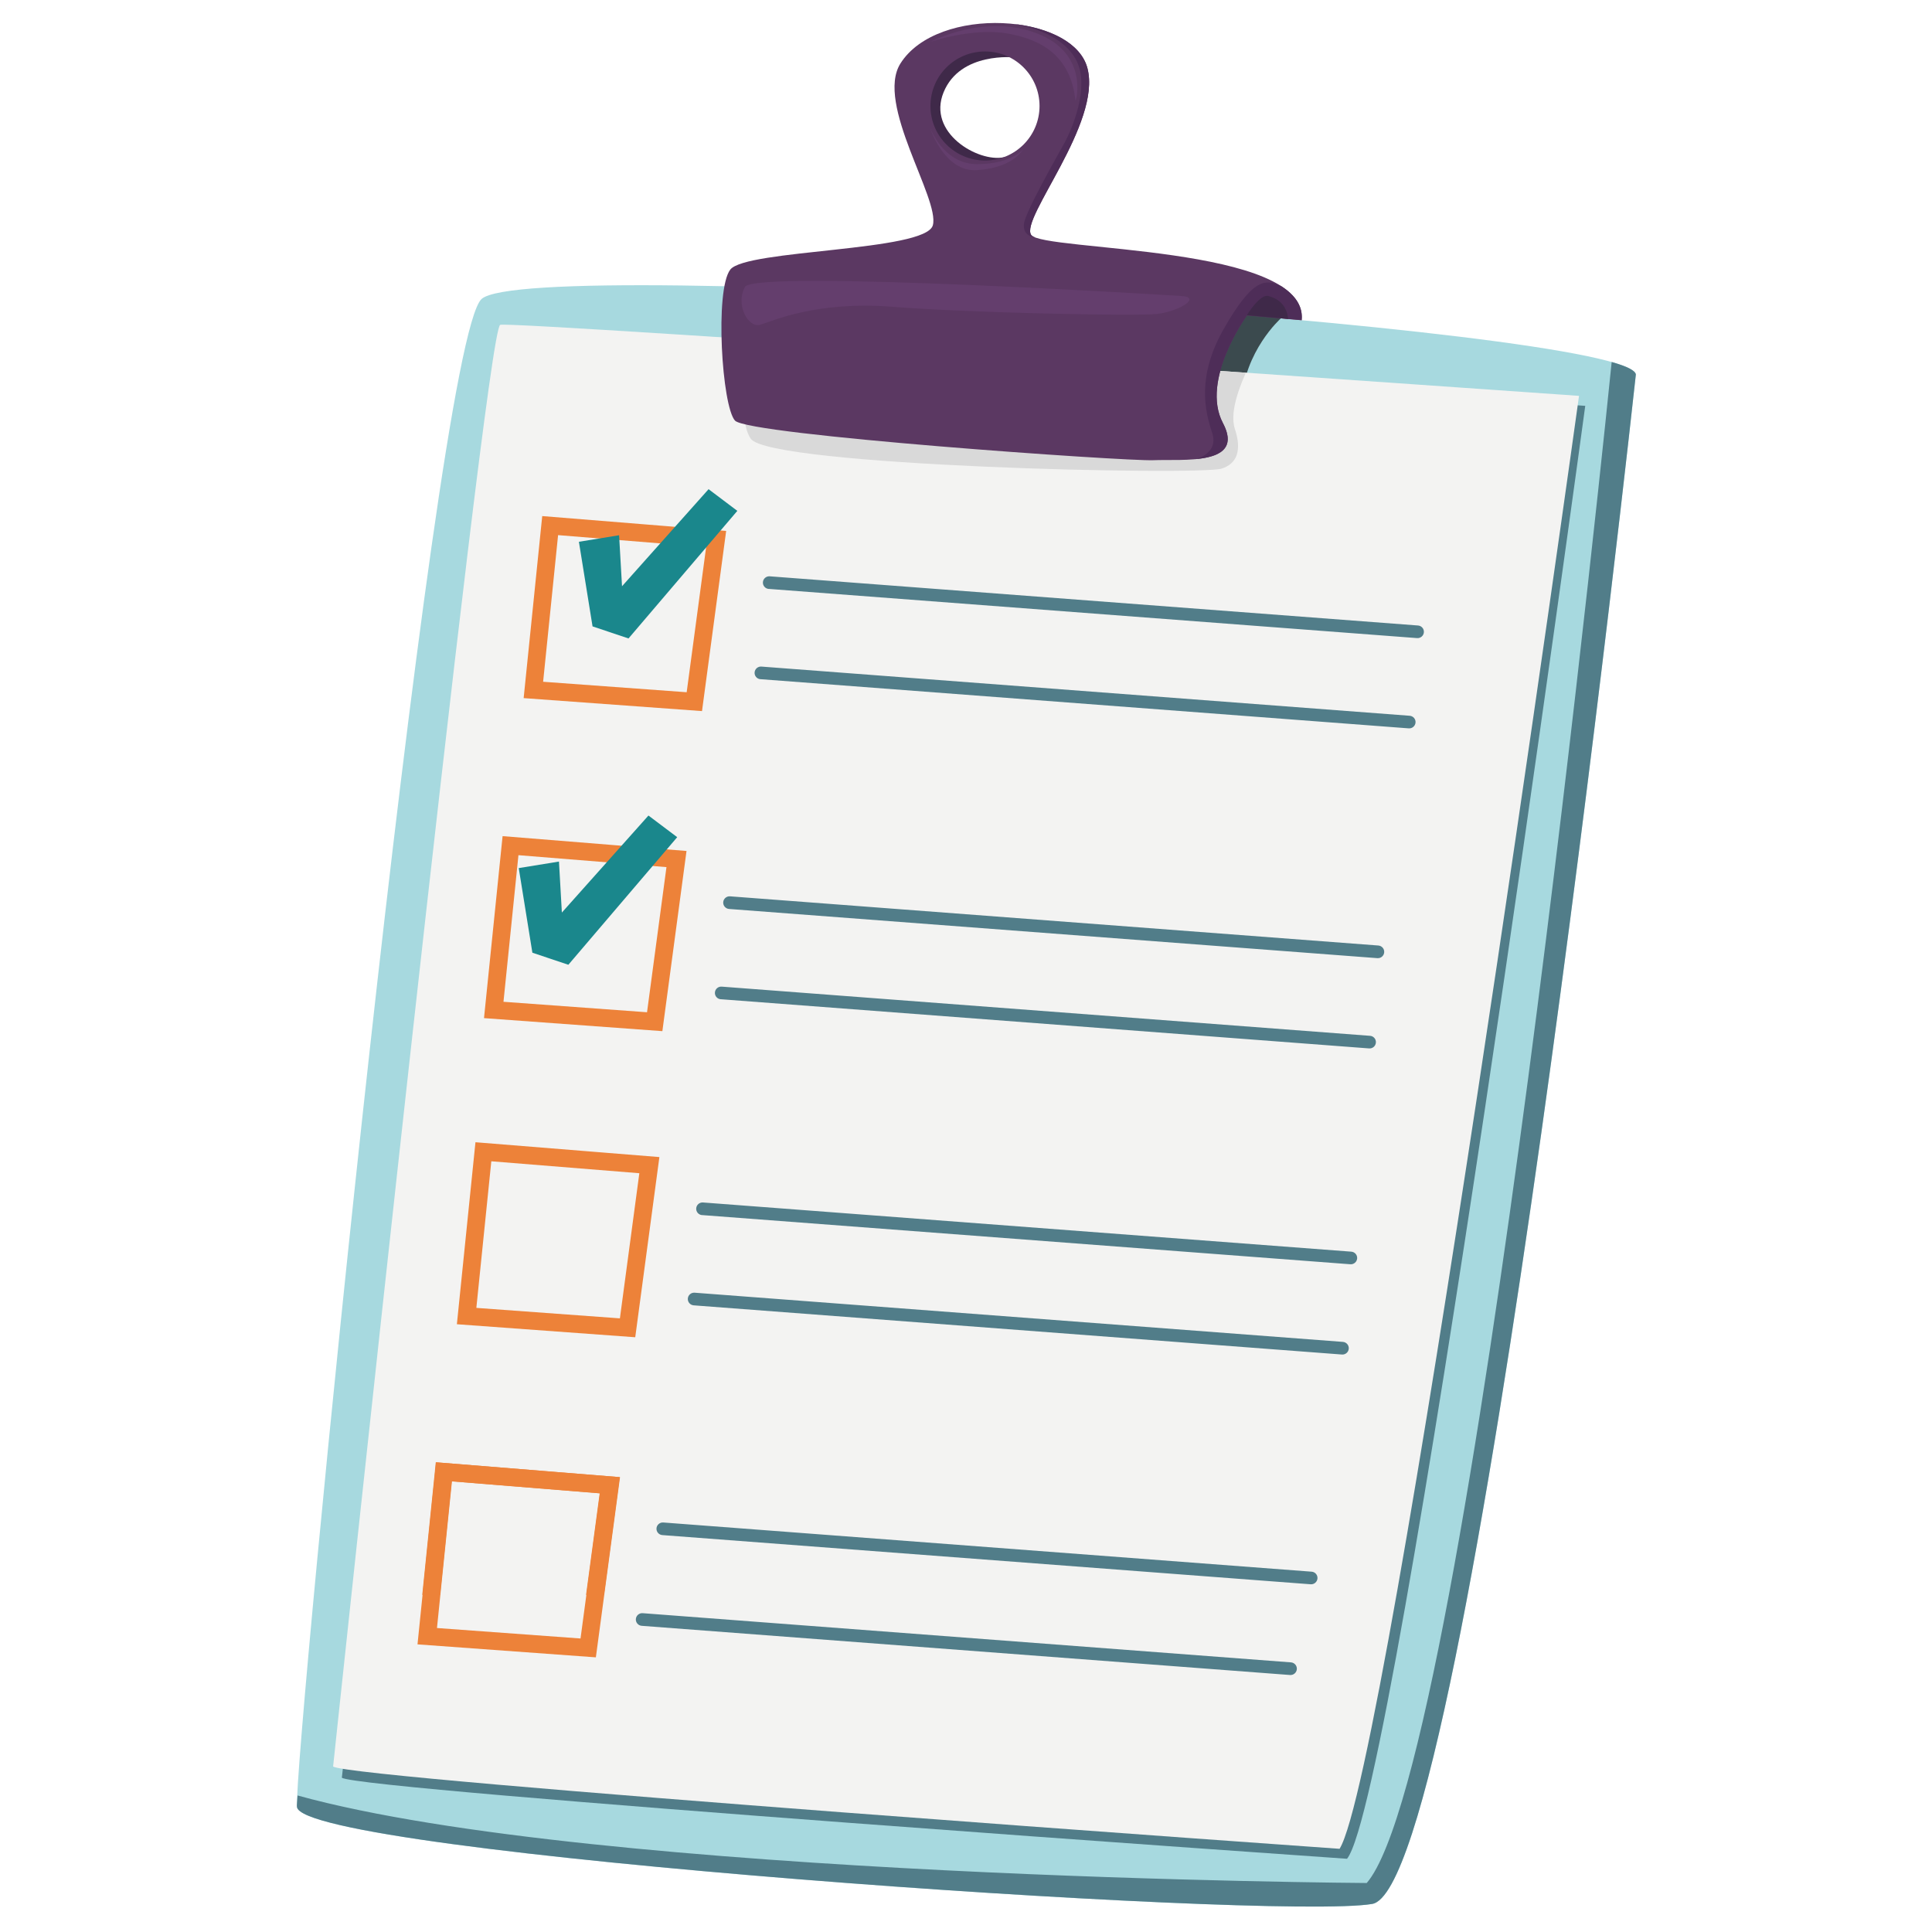 <?xml version="1.0" encoding="UTF-8"?>
<svg id="Ebene_1" xmlns="http://www.w3.org/2000/svg" xmlns:xlink="http://www.w3.org/1999/xlink" viewBox="0 0 500 500">
  <defs>
    <style>
      .cls-1 {
        fill: none;
      }

      .cls-2 {
        fill: #b7743e;
      }

      .cls-3 {
        fill: #3b4a4e;
      }

      .cls-4 {
        fill: #d9d9d9;
      }

      .cls-5 {
        fill: #3f2949;
      }

      .cls-6 {
        fill: #f3f3f2;
      }

      .cls-7 {
        fill: #a7d9df;
      }

      .cls-8 {
        fill: #4a3345;
      }

      .cls-9 {
        fill: #4e2d58;
      }

      .cls-10 {
        fill: #ed8239;
      }

      .cls-11 {
        clip-path: url(#clippath-1);
      }

      .cls-12 {
        clip-path: url(#clippath-3);
      }

      .cls-13 {
        clip-path: url(#clippath-4);
      }

      .cls-14 {
        clip-path: url(#clippath-2);
      }

      .cls-15 {
        clip-path: url(#clippath-5);
      }

      .cls-16 {
        fill: #643e6d;
      }

      .cls-17 {
        fill: #5b3862;
      }

      .cls-18 {
        fill: #517d89;
      }

      .cls-19 {
        fill: #1a878c;
      }

      .cls-20 {
        clip-path: url(#clippath);
      }
    </style>
    <clipPath id="clippath">
      <rect class="cls-1" x="76.83" y="5.94" width="346.53" height="487.48"/>
    </clipPath>
    <clipPath id="clippath-1">
      <rect class="cls-1" x="76.83" y="5.94" width="346.53" height="487.48"/>
    </clipPath>
    <clipPath id="clippath-2">
      <rect class="cls-1" x="76.83" y="5.94" width="346.53" height="487.48"/>
    </clipPath>
    <clipPath id="clippath-3">
      <rect class="cls-1" x="76.83" y="5.94" width="346.53" height="487.48"/>
    </clipPath>
    <clipPath id="clippath-4">
      <rect class="cls-1" x="76.83" y="5.94" width="346.53" height="487.48"/>
    </clipPath>
    <clipPath id="clippath-5">
      <rect class="cls-1" x="76.83" y="5.94" width="346.53" height="487.48"/>
    </clipPath>
  </defs>
  <g class="cls-20">
    <path class="cls-7" d="M423.36,96.91s-42.5,391.49-68.24,395.83c-25.75,4.35-277.33-13.03-278.26-25.12-.93-12.1,35.05-378.77,47.78-390.25,12.71-11.47,297.18,7.45,298.73,19.55"/>
    <path class="cls-3" d="M331.46,82.42s-9.47,8.4-10.2,21.76c-.74,13.36-25.55,11.5-25.55,11.5l7.45-43.12,28.31,9.86Z"/>
    <path class="cls-18" d="M353.71,487.32c26.99-31.34,63.39-393.64,63.39-393.64,3.92,1.11,6.12,2.2,6.26,3.23,0,0-42.5,391.49-68.25,395.83-25.75,4.35-277.33-13.03-278.26-25.13-.05-.64,0-.4.16-2.94,77.55,21.4,276.71,22.65,276.71,22.65"/>
    <path class="cls-18" d="M410.26,105.03s-48.74,360.2-61.65,376.02c0,0-255.95-17.75-260.14-20.98,0,0,40.99-369.56,44.87-370.53,3.87-.97,276.93,15.49,276.93,15.49"/>
    <path class="cls-6" d="M408.65,102.45s-49.38,356.01-61.97,376.02c0,0-256.27-18.07-260.47-21.3,0,0,39.38-372.14,43.25-373.11,3.88-.97,279.19,18.39,279.19,18.39"/>
    <path class="cls-4" d="M322.43,96.45c-.57,1.42-4.51,9.58-2.84,14.58,1.86,5.58.48,9.01-3.41,10.24-5.89,1.86-117.26-.62-121.91-7.75-4.65-7.14,1.86-25.5,1.86-25.5l126.31,8.44Z"/>
    <path class="cls-5" d="M262.82,14.86c-.31,0-14.27-1.55-18.61,9-4.35,10.55,8.98,18.18,15.5,16.85s-5.57,7.35-5.57,7.35l-9.62-3.72-7.44-22.02,9.61-13.65,17.37,1.24-1.24,4.96Z"/>
    <path class="cls-17" d="M190.23,108.86c3.41,3.72,100.82,10.54,108.26,10.24,7.45-.31,23.89,1.55,17.99-9.62-5.9-11.17,6.24-27.85,6.24-27.85l14.15,1.24c1.95-19.61-67.23-17.75-70.02-22.09-2.79-4.35,18.3-28.85,14.58-43.12-3.72-14.27-38.77-16.44-48.39-1.24-6.59,10.41,10.24,35.05,8.38,41.88-1.86,6.83-48.39,6.2-52.43,11.48-4.03,5.28-2.17,35.37,1.24,39.09M240.8,27.43c0-7.8,6.32-14.11,14.12-14.11s14.11,6.32,14.11,14.11-6.32,14.11-14.11,14.11-14.12-6.32-14.12-14.11"/>
    <path class="cls-9" d="M336.88,82.87l-14.15-1.24s-12.13,16.68-6.24,27.85c3.63,6.88-1.21,8.81-7.21,9.36,0,0,6.27-1.3,4.41-6.88-1.86-5.58-4.03-14.58,3.1-26.99,7.14-12.41,10.44-13.09,14.84-10.89,3.57,2.32,5.6,5.19,5.24,8.78"/>
    <path class="cls-5" d="M322.69,81.56s3.41-5.59,5.58-4.96c2.17.62,4.64,1.94,5.11,5.93l-10.69-.97Z"/>
    <path class="cls-9" d="M267.83,61.41c-.35-.02-3.14-.33-2.84-3.43.31-3.1,8.69-17.68,10.55-21.1,1.86-3.41,6.51-14.27,3.1-21.09-3.41-6.82-12.48-8.96-16.32-9.6,9.29,1,17.43,4.99,19.11,11.46,3.72,14.27-17.37,38.78-14.58,43.12.15.23.48.44.97.64"/>
    <path class="cls-16" d="M305.63,76.6s-110.21-6.9-112.81-2.36c-2.59,4.53.82,10.74,3.92,9.81,3.11-.93,14.58-6.21,34.12-4.66,19.54,1.55,62.97,2.48,68.56,1.86,5.59-.62,11.79-4.34,6.21-4.65"/>
    <path class="cls-16" d="M264.99,38.44s-3.1,4.04-12.1,4.04-12.36-9.81-12.36-9.81c0,0,3.67,11.97,12.36,11.36,8.68-.62,11.17-4.34,12.1-5.58"/>
    <path class="cls-16" d="M278.33,26.03c.07.62,3.72-12.1-9.93-17.37-13.65-5.28-27.61,2.17-27.61,2.17,0,0,10.86-3.72,19.86-2.17,9,1.55,16.44,5.89,17.68,17.37"/>
    <path class="cls-18" d="M198.96,152.41l167.78,12.73c.9.07,1.69-.61,1.76-1.51.07-.9-.61-1.68-1.51-1.75l-167.79-12.73c-.9-.07-1.69.61-1.76,1.51-.07.9.61,1.69,1.51,1.76"/>
    <path class="cls-18" d="M196.79,175.77l167.79,12.73c.9.07,1.69-.61,1.76-1.51.07-.9-.61-1.68-1.51-1.75l-167.78-12.73c-.9-.07-1.69.61-1.76,1.51-.07.9.61,1.69,1.51,1.76"/>
  </g>
  <polygon class="cls-10" points="142.38 136.03 140.1 135.79 135.52 180.67 181.68 184.03 187.93 137.41 140.33 133.56 140.1 135.79 142.38 136.03 142.2 138.31 182.75 141.59 177.71 179.15 140.56 176.44 144.66 136.26 142.38 136.03 142.2 138.31 142.38 136.03"/>
  <g class="cls-11">
    <path class="cls-18" d="M188.69,235.24l167.78,12.73c.91.07,1.69-.61,1.76-1.51.07-.9-.61-1.69-1.51-1.76l-167.79-12.73c-.9-.07-1.69.61-1.76,1.51-.07.9.61,1.69,1.51,1.76"/>
    <path class="cls-18" d="M186.53,258.6l167.79,12.73c.9.07,1.69-.6,1.76-1.51.07-.9-.61-1.69-1.51-1.75l-167.79-12.73c-.9-.07-1.69.6-1.76,1.51-.07.9.61,1.69,1.51,1.76"/>
  </g>
  <polygon class="cls-10" points="132.12 218.85 129.84 218.62 125.26 263.49 171.42 266.86 177.67 220.23 130.07 216.39 129.84 218.62 132.12 218.85 131.93 221.14 172.48 224.41 167.45 261.97 130.3 259.26 134.4 219.09 132.12 218.85 131.93 221.14 132.12 218.85"/>
  <g class="cls-14">
    <path class="cls-18" d="M181.68,314.46l167.79,12.73c.9.07,1.69-.61,1.76-1.51.07-.9-.61-1.68-1.51-1.75l-167.78-12.73c-.9-.07-1.69.6-1.76,1.51-.07.9.61,1.69,1.51,1.76"/>
    <path class="cls-18" d="M179.51,337.82l167.79,12.73c.9.07,1.69-.61,1.76-1.51.07-.9-.61-1.69-1.51-1.76l-167.78-12.73c-.9-.07-1.69.6-1.76,1.51-.07.9.61,1.69,1.51,1.76"/>
  </g>
  <polygon class="cls-10" points="125.1 298.07 122.82 297.84 118.24 342.71 164.4 346.08 170.65 299.45 123.05 295.61 122.82 297.84 125.1 298.07 124.92 300.36 165.46 303.63 160.43 341.19 123.28 338.48 127.38 298.31 125.1 298.07 124.92 300.36 125.1 298.07"/>
  <g class="cls-12">
    <path class="cls-18" d="M171.41,397.28l167.79,12.73c.9.07,1.69-.61,1.76-1.51.07-.9-.61-1.69-1.51-1.75l-167.79-12.73c-.9-.07-1.69.61-1.76,1.5-.07.91.61,1.69,1.51,1.76"/>
  </g>
  <path class="cls-10" d="M112.56,380.66l-3.28,32.09h4.61l3-29.39,38.31,3.1-3.53,26.29h4.63l4.08-30.47-47.6-3.85-.23,2.23ZM114.84,380.9l-.19,2.28.19-2.28Z"/>
  <g class="cls-13">
    <path class="cls-2" d="M378.87,305.88h0c.23,0,.45,0,.68.01h1.59c-.76,0-1.51,0-2.27-.01"/>
    <path class="cls-8" d="M386.33,305.89h-6.78c.53,0,1.06,0,1.59,0h6.78c-.53,0-1.06,0-1.59,0"/>
  </g>
  <polygon class="cls-10" points="114.91 380.92 112.63 380.69 108.05 425.56 154.21 428.92 160.46 382.29 112.86 378.45 112.63 380.69 114.91 380.92 114.72 383.2 155.27 386.48 150.24 424.04 113.09 421.33 117.19 381.15 114.91 380.92 114.72 383.2 114.91 380.92"/>
  <g class="cls-15">
    <path class="cls-18" d="M166.08,420.76l167.78,12.73c.9.07,1.69-.61,1.76-1.51.07-.9-.61-1.69-1.51-1.76l-167.79-12.73c-.9-.07-1.69.61-1.76,1.51-.07.9.61,1.69,1.51,1.76"/>
  </g>
  <polygon class="cls-19" points="134.25 224.66 137.78 246.56 147.09 249.68 175.26 216.66 167.82 211.06 145.41 236.17 144.66 222.97 134.25 224.66"/>
  <polygon class="cls-19" points="149.82 140.21 153.35 162.11 162.66 165.23 190.82 132.21 183.38 126.6 160.98 151.72 160.22 138.52 149.82 140.21"/>
</svg>